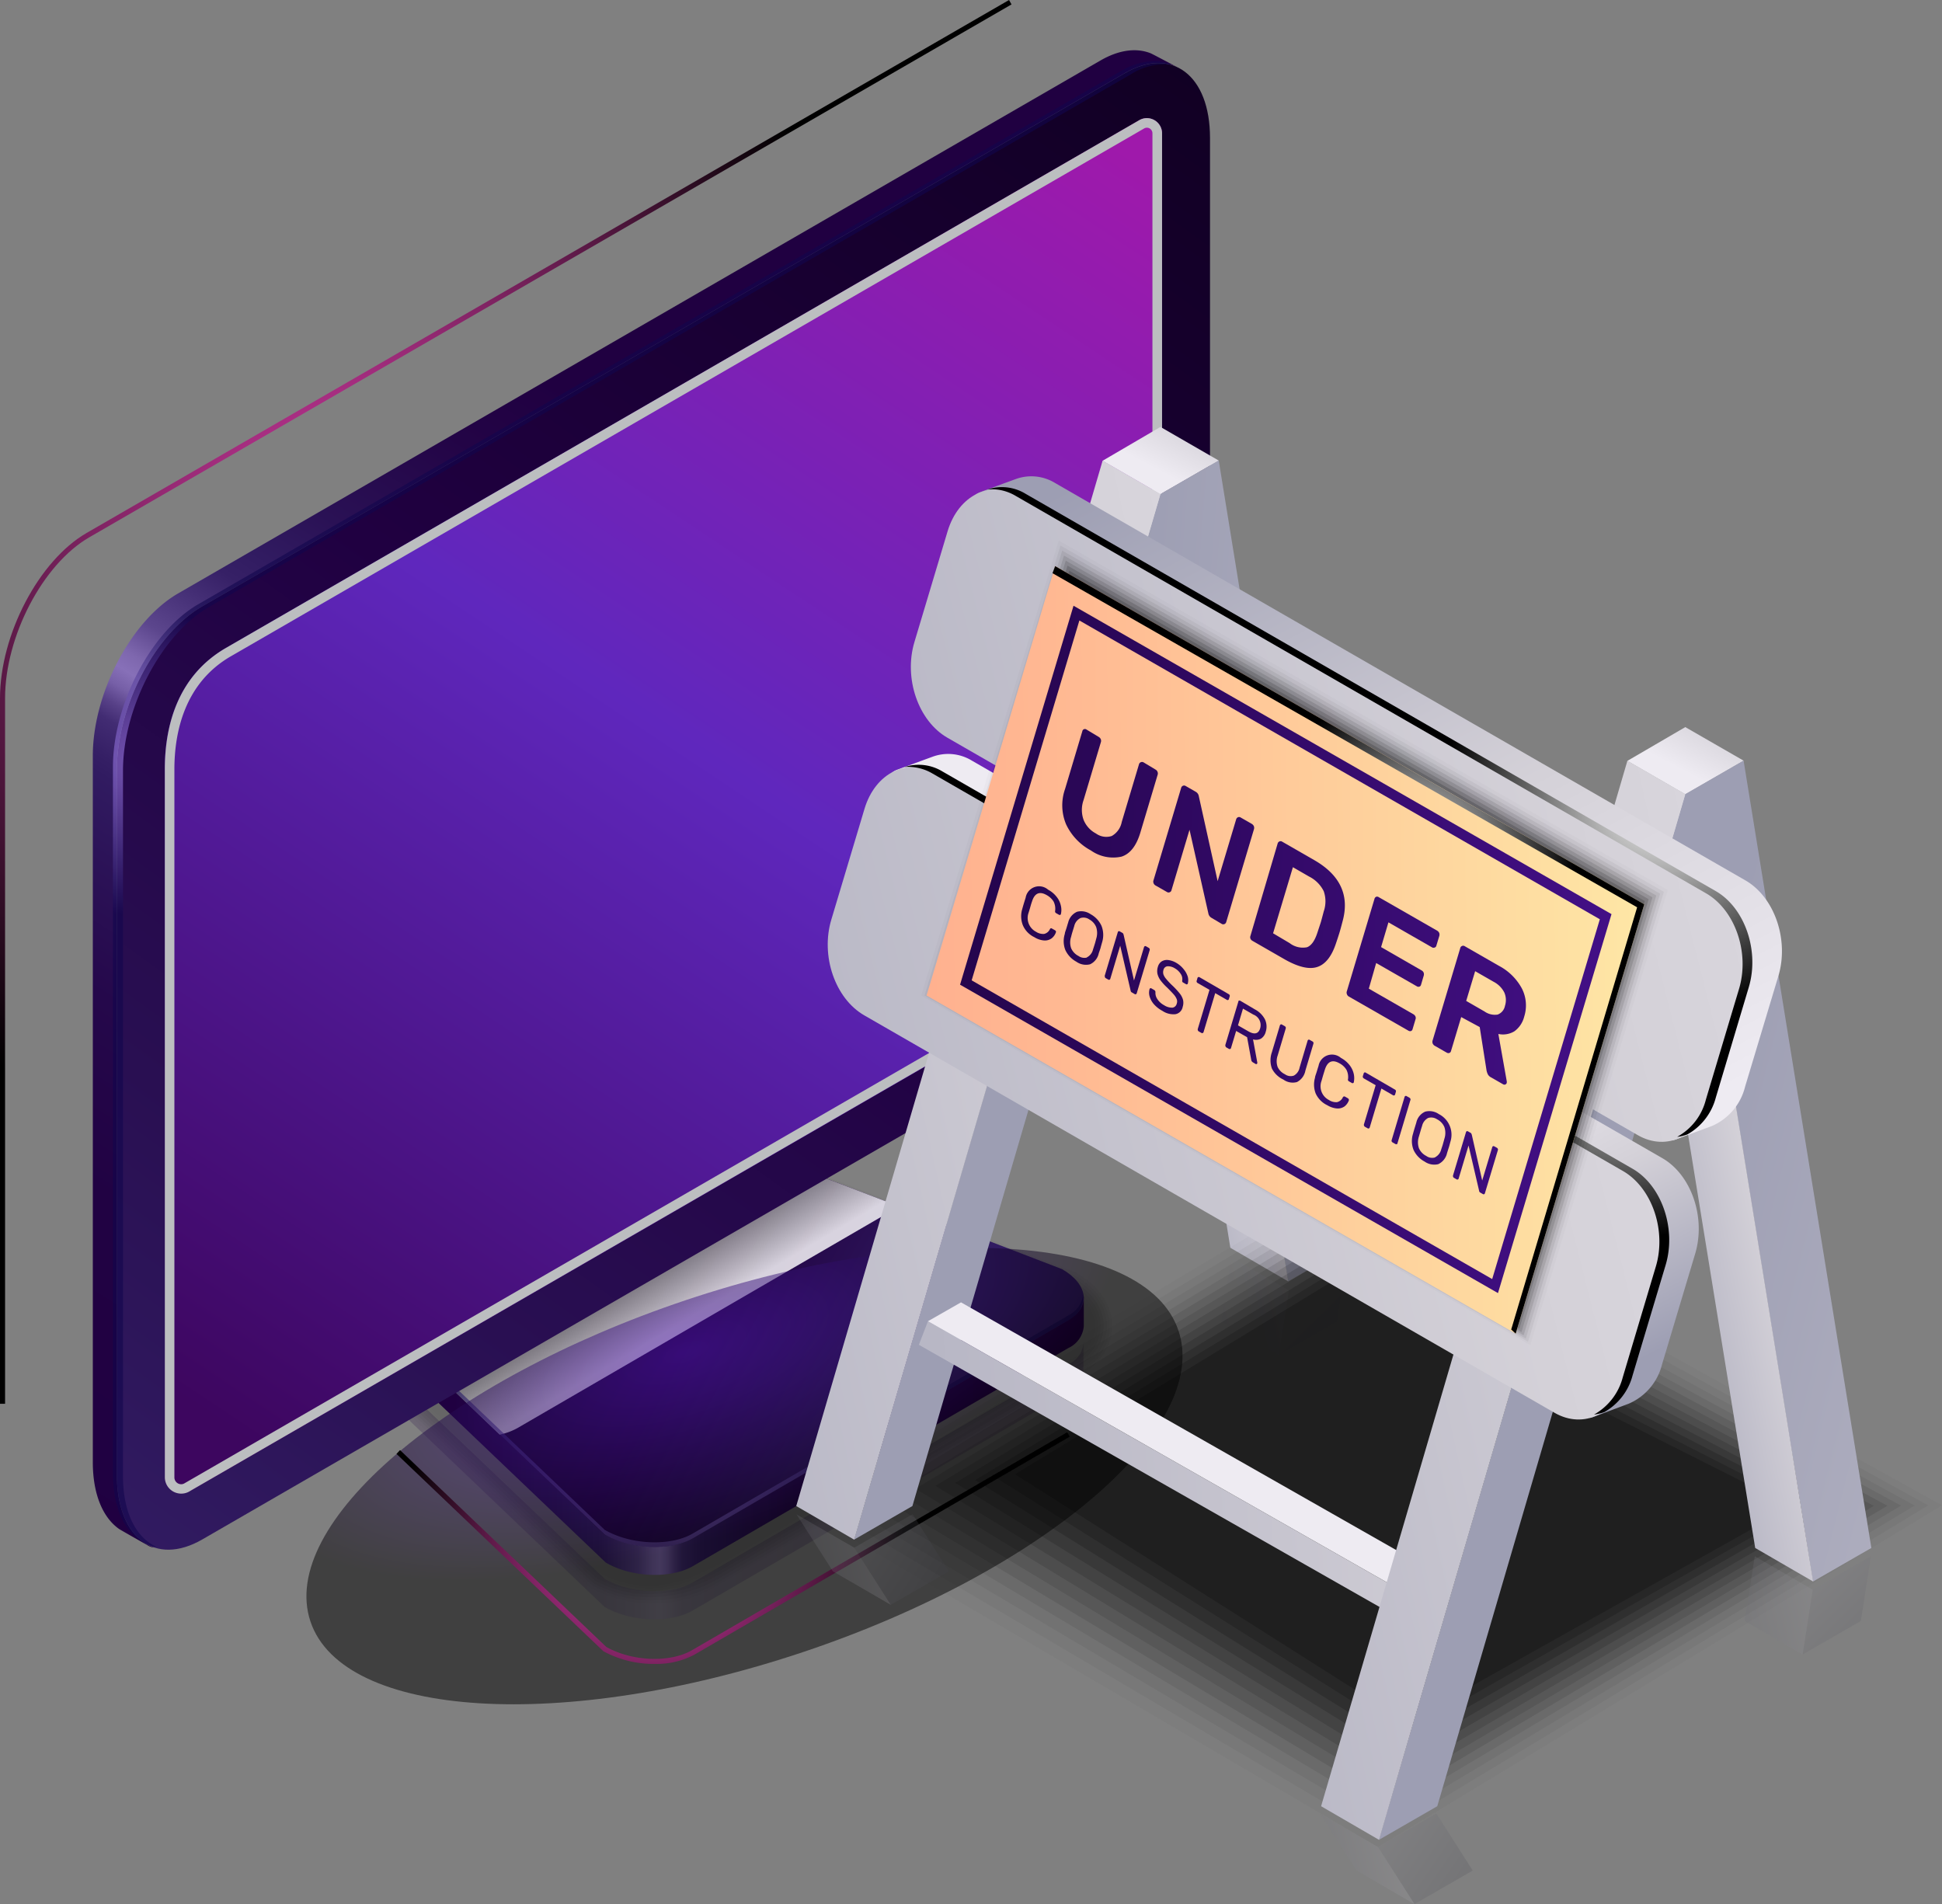 <svg xmlns="http://www.w3.org/2000/svg" xmlns:xlink="http://www.w3.org/1999/xlink" viewBox="0 0 264.48 259.32"><rect x="0" y="0" width="264.48" height="259.32" fill="#808080" stroke="none"/><defs><style>.cls-1{isolation:isolate;}.cls-2,.cls-3,.cls-44{opacity:0.2;}.cls-2{fill:url(#linear-gradient);}.cls-4{opacity:0;}.cls-5{opacity:0.09;}.cls-6{opacity:0.18;}.cls-7{opacity:0.27;}.cls-8{opacity:0.36;}.cls-9{opacity:0.45;}.cls-10{opacity:0.55;}.cls-11{opacity:0.64;}.cls-12{opacity:0.73;}.cls-13{opacity:0.82;}.cls-14{opacity:0.91;}.cls-15{fill:url(#linear-gradient-2);}.cls-16{fill:url(#linear-gradient-3);}.cls-17,.cls-21{mix-blend-mode:multiply;}.cls-17{opacity:0.82;fill:url(#New_Gradient_Swatch_1);}.cls-18,.cls-23{mix-blend-mode:screen;opacity:0.6;}.cls-18{fill:url(#radial-gradient);}.Graphic-Style-2,.cls-24,.cls-25,.cls-62,.cls-63,.cls-77{mix-blend-mode:color-dodge;}.Graphic-Style-2{opacity:0.5;fill:url(#radial-gradient-2);}.cls-19{fill:url(#New_Gradient_Swatch_copy_12);}.cls-20{fill:url(#linear-gradient-4);}.cls-21{fill:#bcbec0;}.cls-22{fill:url(#linear-gradient-5);}.cls-23{fill:url(#radial-gradient-3);}.cls-24{fill:url(#radial-gradient-4);}.cls-25{fill:url(#radial-gradient-5);}.cls-26{fill:url(#linear-gradient-6);}.cls-27{fill:url(#linear-gradient-7);}.cls-28{fill:url(#linear-gradient-8);}.cls-29{fill:url(#linear-gradient-9);}.cls-30{fill:url(#New_Gradient_Swatch_copy_10);}.cls-31{fill:url(#New_Gradient_Swatch_copy_10-2);}.cls-32{fill:url(#New_Gradient_Swatch_copy_10-3);}.cls-33{opacity:0.02;}.cls-34{opacity:0.04;}.cls-35{opacity:0.05;}.cls-36{opacity:0.07;}.cls-37{opacity:0.09;}.cls-38{opacity:0.1;}.cls-39{opacity:0.12;}.cls-40{opacity:0.13;}.cls-41{opacity:0.15;}.cls-42{opacity:0.17;}.cls-43{opacity:0.18;}.cls-45{fill:url(#New_Gradient_Swatch_copy_10-4);}.cls-46{fill:url(#New_Gradient_Swatch_copy_10-5);}.cls-47{fill:url(#New_Gradient_Swatch_copy_10-7);}.cls-48{fill:url(#New_Gradient_Swatch_copy_10-8);}.cls-49{fill:url(#New_Gradient_Swatch_copy_10-9);}.cls-50{fill:url(#New_Gradient_Swatch_copy_10-10);}.cls-51{fill:url(#New_Gradient_Swatch_copy_10-11);}.cls-52{fill:url(#New_Gradient_Swatch_copy_10-12);}.cls-53{fill:url(#New_Gradient_Swatch_copy_10-13);}.cls-54{fill:url(#linear-gradient-10);}.cls-55{fill:url(#linear-gradient-11);}.cls-56{fill:url(#linear-gradient-12);}.cls-57{fill:url(#linear-gradient-13);}.cls-58{fill:url(#New_Gradient_Swatch_copy_10-15);}.cls-59{fill:url(#New_Gradient_Swatch_copy_10-16);}.cls-60{fill:url(#New_Gradient_Swatch_copy_10-17);}.cls-61{fill:url(#New_Gradient_Swatch_copy_10-18);}.cls-62{fill:url(#Radial_Gradient_1);}.cls-63{fill:url(#Radial_Gradient_1-2);}.cls-64{opacity:0.05;}.cls-65{opacity:0.07;}.cls-66{opacity:0.1;}.cls-67{opacity:0.12;}.cls-68{opacity:0.15;}.cls-69{opacity:0.17;}.cls-70{opacity:0.2;}.cls-71{opacity:0.22;}.cls-72{opacity:0.25;}.cls-73{opacity:0.27;}.cls-74{opacity:0.3;}.cls-75{fill:url(#New_Gradient_Swatch_copy_8);}.cls-76{fill:url(#New_Gradient_Swatch_copy_25);}.cls-77{fill:url(#Radial_Gradient_1-3);}.cls-78{fill:url(#New_Gradient_Swatch_copy_25-2);}.cls-79{fill:url(#New_Gradient_Swatch_copy_25-3);}.cls-80{fill:url(#New_Gradient_Swatch_copy_25-4);}.cls-81{fill:url(#New_Gradient_Swatch_copy_25-5);}.cls-82{fill:url(#New_Gradient_Swatch_copy_25-6);}.cls-83{fill:url(#New_Gradient_Swatch_copy_25-7);}.cls-84{fill:url(#New_Gradient_Swatch_copy_25-8);}.cls-85{fill:url(#New_Gradient_Swatch_copy_25-9);}.cls-86{fill:url(#New_Gradient_Swatch_copy_25-10);}.cls-87{fill:url(#New_Gradient_Swatch_copy_25-11);}.cls-88{fill:url(#New_Gradient_Swatch_copy_25-12);}.cls-89{fill:url(#New_Gradient_Swatch_copy_25-13);}.cls-90{fill:url(#New_Gradient_Swatch_copy_25-14);}.cls-91{fill:url(#New_Gradient_Swatch_copy_25-15);}.cls-92{fill:url(#New_Gradient_Swatch_copy_25-16);}.cls-93{fill:url(#New_Gradient_Swatch_copy_25-17);}.cls-94{fill:url(#New_Gradient_Swatch_copy_25-18);}</style><linearGradient id="linear-gradient" x1="517.29" y1="201.56" x2="618.87" y2="201.56" gradientTransform="matrix(-1, 0, 0, 1, 661.03, 0)" gradientUnits="userSpaceOnUse"><stop offset="0.06" stop-color="#200041"/><stop offset="0.26" stop-color="#210243"/><stop offset="0.36" stop-color="#25084b"/><stop offset="0.43" stop-color="#2c1358"/><stop offset="0.47" stop-color="#311b61"/><stop offset="0.48" stop-color="#351f65"/><stop offset="0.5" stop-color="#422c73"/><stop offset="0.51" stop-color="#584188"/><stop offset="0.52" stop-color="#765fa7"/><stop offset="0.53" stop-color="#8770b8"/><stop offset="0.54" stop-color="#7e67ae"/><stop offset="0.56" stop-color="#5c468d"/><stop offset="0.59" stop-color="#442e75"/><stop offset="0.61" stop-color="#362066"/><stop offset="0.63" stop-color="#311b61"/><stop offset="0.67" stop-color="#2a1155"/><stop offset="0.75" stop-color="#230446"/><stop offset="0.81" stop-color="#200041"/><stop offset="1" stop-color="#200041"/></linearGradient><linearGradient id="linear-gradient-2" x1="517.29" y1="186.07" x2="618.87" y2="186.07" xlink:href="#linear-gradient"/><linearGradient id="linear-gradient-3" x1="544.47" y1="192.6" x2="590.52" y2="167.13" gradientTransform="matrix(-1, 0, 0, 1, 661.03, 0)" gradientUnits="userSpaceOnUse"><stop offset="0" stop-color="#311b61"/><stop offset="0.2" stop-color="#290f52"/><stop offset="0.49" stop-color="#200041"/><stop offset="1" stop-color="#0f001f"/></linearGradient><linearGradient id="New_Gradient_Swatch_1" x1="568.89" y1="180.56" x2="577.93" y2="165.41" gradientTransform="matrix(-1, 0, 0, 1, 661.03, 0)" gradientUnits="userSpaceOnUse"><stop offset="0" stop-color="#fff"/><stop offset="1"/></linearGradient><radialGradient id="radial-gradient" cx="569.19" cy="201.16" r="36.14" gradientTransform="matrix(-1, 0, 0, 1, 661.03, 0)" gradientUnits="userSpaceOnUse"><stop offset="0" stop-color="#af8afc"/><stop offset="1" stop-color="#10054d"/></radialGradient><radialGradient id="radial-gradient-2" cx="-885.44" cy="-4213.64" r="57.68" gradientTransform="matrix(-1.02, 0.34, 0.14, 0.42, -219.89, 2254.92)" gradientUnits="userSpaceOnUse"><stop offset="0" stop-color="#4f18ad"/><stop offset="0.29" stop-color="#3a127f"/><stop offset="0.94" stop-color="#05010a"/><stop offset="1"/></radialGradient><linearGradient id="New_Gradient_Swatch_copy_12" x1="643.43" y1="210.49" x2="487.99" y2="-4.59" xlink:href="#linear-gradient-3"/><linearGradient id="linear-gradient-4" x1="509.01" y1="16.83" x2="641.26" y2="215.69" gradientTransform="matrix(-1, 0, 0, 1, 661.03, 0)" gradientUnits="userSpaceOnUse"><stop offset="0.01" stop-color="#9f19ab"/><stop offset="0.43" stop-color="#5f27bd"/><stop offset="0.9" stop-color="#3d065f"/></linearGradient><linearGradient id="linear-gradient-5" x1="676.46" y1="215.17" x2="554.11" y2="19.67" xlink:href="#linear-gradient"/><radialGradient id="radial-gradient-3" cx="641.75" cy="103.84" r="20.83" xlink:href="#radial-gradient"/><radialGradient id="radial-gradient-4" cx="606.68" cy="81.98" r="83.31" gradientTransform="matrix(-1, 0, 0, 1, 661.03, 0)" gradientUnits="userSpaceOnUse"><stop offset="0" stop-color="#fa45c1"/><stop offset="0.21" stop-color="#cb389d"/><stop offset="0.67" stop-color="#571843"/><stop offset="1"/></radialGradient><radialGradient id="radial-gradient-5" cx="572.26" cy="208.98" r="34.28" xlink:href="#radial-gradient-4"/><linearGradient id="linear-gradient-6" x1="185.26" y1="184.4" x2="161.29" y2="160.1" gradientUnits="userSpaceOnUse"><stop offset="0.04" stop-color="#4a4a54"/><stop offset="0.91" stop-color="#d4d1d8"/></linearGradient><linearGradient id="linear-gradient-7" x1="157.86" y1="180.81" x2="189.73" y2="173.67" xlink:href="#linear-gradient-6"/><linearGradient id="linear-gradient-8" x1="128.62" y1="216.33" x2="98.89" y2="196.18" xlink:href="#linear-gradient-6"/><linearGradient id="linear-gradient-9" x1="99.51" y1="215.84" x2="130.96" y2="208.79" xlink:href="#linear-gradient-6"/><linearGradient id="New_Gradient_Swatch_copy_10" x1="142.53" y1="116.4" x2="370.73" y2="134.36" gradientUnits="userSpaceOnUse"><stop offset="0.04" stop-color="#9d9eb3"/><stop offset="0.58" stop-color="#d4d1d8"/><stop offset="1" stop-color="#eeebf2"/></linearGradient><linearGradient id="New_Gradient_Swatch_copy_10-2" x1="142.23" y1="123.24" x2="184.29" y2="113.81" xlink:href="#New_Gradient_Swatch_copy_10"/><linearGradient id="New_Gradient_Swatch_copy_10-3" x1="166.26" y1="47.12" x2="157.45" y2="63.92" xlink:href="#New_Gradient_Swatch_copy_10"/><linearGradient id="New_Gradient_Swatch_copy_10-4" x1="140.97" y1="136.19" x2="369.19" y2="154.15" xlink:href="#New_Gradient_Swatch_copy_10"/><linearGradient id="New_Gradient_Swatch_copy_10-5" x1="10.46" y1="163.74" x2="261.47" y2="107.47" xlink:href="#New_Gradient_Swatch_copy_10"/><linearGradient id="New_Gradient_Swatch_copy_10-7" x1="900.13" y1="-129.42" x2="1146.85" y2="-213.95" gradientTransform="matrix(1.14, 0.02, -0.34, 0.87, -1036.54, 318.49)" xlink:href="#New_Gradient_Swatch_copy_10"/><linearGradient id="New_Gradient_Swatch_copy_10-8" x1="1012.16" y1="-182.57" x2="1003.93" y2="-166.9" gradientTransform="matrix(1.14, 0.02, -0.34, 0.87, -1036.54, 318.49)" xlink:href="#New_Gradient_Swatch_copy_10"/><linearGradient id="New_Gradient_Swatch_copy_10-9" x1="218.52" y1="153.54" x2="463.62" y2="215.17" xlink:href="#New_Gradient_Swatch_copy_10"/><linearGradient id="New_Gradient_Swatch_copy_10-10" x1="213.71" y1="164.11" x2="255.77" y2="154.69" xlink:href="#New_Gradient_Swatch_copy_10"/><linearGradient id="New_Gradient_Swatch_copy_10-11" x1="237.74" y1="88" x2="228.93" y2="104.79" xlink:href="#New_Gradient_Swatch_copy_10"/><linearGradient id="New_Gradient_Swatch_copy_10-12" x1="212.6" y1="177.07" x2="457.72" y2="238.7" xlink:href="#New_Gradient_Swatch_copy_10"/><linearGradient id="New_Gradient_Swatch_copy_10-13" x1="81.94" y1="204.61" x2="332.96" y2="148.34" xlink:href="#New_Gradient_Swatch_copy_10"/><linearGradient id="linear-gradient-10" x1="256.58" y1="225.16" x2="232.61" y2="200.85" xlink:href="#linear-gradient-6"/><linearGradient id="linear-gradient-11" x1="229.18" y1="221.56" x2="261.05" y2="214.42" xlink:href="#linear-gradient-6"/><linearGradient id="linear-gradient-12" x1="199.94" y1="257.09" x2="170.21" y2="236.94" xlink:href="#linear-gradient-6"/><linearGradient id="linear-gradient-13" x1="170.83" y1="256.6" x2="202.28" y2="249.55" xlink:href="#linear-gradient-6"/><linearGradient id="New_Gradient_Swatch_copy_10-15" x1="200.72" y1="198.85" x2="179.59" y2="157.3" xlink:href="#New_Gradient_Swatch_copy_10"/><linearGradient id="New_Gradient_Swatch_copy_10-16" x1="52.69" y1="279.31" x2="512.25" y2="176.3" gradientTransform="matrix(0.83, 0.48, 0.17, 1.3, -99.08, -281.69)" xlink:href="#New_Gradient_Swatch_copy_10"/><linearGradient id="New_Gradient_Swatch_copy_10-17" x1="66.77" y1="22.49" x2="154.69" y2="130.23" gradientTransform="matrix(1.11, 0.03, -0.27, 0.89, 82.46, 36.45)" xlink:href="#New_Gradient_Swatch_copy_10"/><linearGradient id="New_Gradient_Swatch_copy_10-18" x1="73.89" y1="242.61" x2="533.45" y2="139.59" gradientTransform="matrix(0.83, 0.48, 0.17, 1.3, -99.08, -281.69)" xlink:href="#New_Gradient_Swatch_copy_10"/><radialGradient id="Radial_Gradient_1" cx="221.29" cy="141.17" r="27.53" gradientTransform="matrix(1, 0, 0, 1, 0, 0)" xlink:href="#New_Gradient_Swatch_1"/><radialGradient id="Radial_Gradient_1-2" cx="226.22" cy="108.83" r="29.75" gradientTransform="matrix(1, 0, 0, 1, 0, 0)" xlink:href="#New_Gradient_Swatch_1"/><linearGradient id="New_Gradient_Swatch_copy_8" x1="101.41" y1="130.17" x2="232.74" y2="128.72" gradientUnits="userSpaceOnUse"><stop offset="0.04" stop-color="#ffa98c"/><stop offset="0.32" stop-color="#ffb892"/><stop offset="0.86" stop-color="#fee1a3"/><stop offset="1" stop-color="#feeca8"/></linearGradient><linearGradient id="New_Gradient_Swatch_copy_25" x1="131.62" y1="127.32" x2="225.49" y2="131.66" gradientUnits="userSpaceOnUse"><stop offset="0" stop-color="#25054d"/><stop offset="1" stop-color="#45108a"/></linearGradient><radialGradient id="Radial_Gradient_1-3" cx="191.36" cy="118.2" r="23.12" gradientTransform="matrix(1, 0, 0, 1, 0, 0)" xlink:href="#New_Gradient_Swatch_1"/><linearGradient id="New_Gradient_Swatch_copy_25-2" x1="132.55" y1="107.24" x2="226.42" y2="111.58" xlink:href="#New_Gradient_Swatch_copy_25"/><linearGradient id="New_Gradient_Swatch_copy_25-3" x1="132.19" y1="114.96" x2="226.05" y2="119.3" xlink:href="#New_Gradient_Swatch_copy_25"/><linearGradient id="New_Gradient_Swatch_copy_25-4" x1="131.9" y1="121.16" x2="225.78" y2="125.51" xlink:href="#New_Gradient_Swatch_copy_25"/><linearGradient id="New_Gradient_Swatch_copy_25-5" x1="131.56" y1="128.57" x2="225.43" y2="132.91" xlink:href="#New_Gradient_Swatch_copy_25"/><linearGradient id="New_Gradient_Swatch_copy_25-6" x1="131.26" y1="135.02" x2="225.13" y2="139.36" xlink:href="#New_Gradient_Swatch_copy_25"/><linearGradient id="New_Gradient_Swatch_copy_25-7" x1="131.78" y1="123.95" x2="225.65" y2="128.3" xlink:href="#New_Gradient_Swatch_copy_25"/><linearGradient id="New_Gradient_Swatch_copy_25-8" x1="131.64" y1="127.01" x2="225.5" y2="131.35" xlink:href="#New_Gradient_Swatch_copy_25"/><linearGradient id="New_Gradient_Swatch_copy_25-9" x1="131.49" y1="130.13" x2="225.37" y2="134.47" xlink:href="#New_Gradient_Swatch_copy_25"/><linearGradient id="New_Gradient_Swatch_copy_25-10" x1="131.35" y1="133.17" x2="225.22" y2="137.51" xlink:href="#New_Gradient_Swatch_copy_25"/><linearGradient id="New_Gradient_Swatch_copy_25-11" x1="131.25" y1="135.38" x2="225.11" y2="139.73" xlink:href="#New_Gradient_Swatch_copy_25"/><linearGradient id="New_Gradient_Swatch_copy_25-12" x1="131.09" y1="138.79" x2="224.95" y2="143.14" xlink:href="#New_Gradient_Swatch_copy_25"/><linearGradient id="New_Gradient_Swatch_copy_25-13" x1="130.97" y1="141.47" x2="224.83" y2="145.81" xlink:href="#New_Gradient_Swatch_copy_25"/><linearGradient id="New_Gradient_Swatch_copy_25-14" x1="130.81" y1="144.96" x2="224.67" y2="149.3" xlink:href="#New_Gradient_Swatch_copy_25"/><linearGradient id="New_Gradient_Swatch_copy_25-15" x1="130.69" y1="147.3" x2="224.57" y2="151.64" xlink:href="#New_Gradient_Swatch_copy_25"/><linearGradient id="New_Gradient_Swatch_copy_25-16" x1="130.56" y1="149.76" x2="224.46" y2="154.1" xlink:href="#New_Gradient_Swatch_copy_25"/><linearGradient id="New_Gradient_Swatch_copy_25-17" x1="130.47" y1="151.98" x2="224.35" y2="156.32" xlink:href="#New_Gradient_Swatch_copy_25"/><linearGradient id="New_Gradient_Swatch_copy_25-18" x1="130.34" y1="155.1" x2="224.2" y2="159.44" xlink:href="#New_Gradient_Swatch_copy_25"/></defs><g class="cls-1"><g id="Layer_2" data-name="Layer 2"><g id="_1" data-name=" 1"><path class="cls-2" d="M51.3,184.29c0,1.36,1,2.8,2.94,3.92L82.35,215c3.56,2.06,8.94,2.28,12,.5l51.15-29.7a3.47,3.47,0,0,0,2.06-3.25c0,.06,0,.13,0,.22v3.86a3.61,3.61,0,0,1-2.08,3l-51.15,29.7c-3.08,1.78-8.46,1.56-12-.5L54.24,192c-2-1.14-3-2.6-3-4C51.3,187.78,51.26,185.24,51.3,184.29Z"/><g class="cls-3"><path class="cls-4" d="M89.15,218.84a14.8,14.8,0,0,0,7.37-1.77l51.14-29.71a7.78,7.78,0,0,0,4.23-6.73c0-3-1.86-5.78-5.09-7.64l-44.89-17.27A18.18,18.18,0,0,0,93,153.45a14.78,14.78,0,0,0-7.37,1.77L51.23,175.36A7.8,7.8,0,0,0,47,182.09c0,3,1.86,5.78,5.09,7.65l28.12,26.83A18,18,0,0,0,89.15,218.84Z"/><path class="cls-5" d="M85.8,155.56l-34,19.92s-.39.24-.41.24a7.1,7.1,0,0,0-3.72,6.73c.16,2.72,2.19,5.74,5.13,7.43L80.4,216.23a17.11,17.11,0,0,0,9.22,2.11,15.59,15.59,0,0,0,7.23-1.92L147.47,187a7.38,7.38,0,0,0,4-6.41c0-2.84-1.79-5.49-4.9-7.28L102,156.17a18.95,18.95,0,0,0-8.88-2.32A14.39,14.39,0,0,0,85.8,155.56Z"/><path class="cls-6" d="M86,155.9,52,175.84l-.41.25a6.48,6.48,0,0,0-3.22,6.72c.28,2.43,2.53,5.69,5.18,7.22l27.1,25.86a16.3,16.3,0,0,0,9.5,2,16.8,16.8,0,0,0,7.09-2.06l50.08-29.09a7,7,0,0,0,3.84-6.11c0-2.68-1.72-5.2-4.7-6.92l-44.33-17a20.38,20.38,0,0,0-3.2-1.36,18.56,18.56,0,0,0-5.6-1A14.09,14.09,0,0,0,86,155.9Z"/><path class="cls-7" d="M86.19,156.24l-34.08,20-.41.25c-2.67,1.62-3.65,4.2-2.73,6.72,0,2.17,2.88,5.65,5.23,7l26.59,25.38a15.79,15.79,0,0,0,9.78,1.78,18.27,18.27,0,0,0,7-2.21l49.56-28.78a6.64,6.64,0,0,0,3.64-5.79c0-2.53-1.66-4.91-4.51-6.56l-44.05-16.94A24.49,24.49,0,0,0,99,155.71a18.53,18.53,0,0,0-5.55-1.06A13.79,13.79,0,0,0,86.19,156.24Z"/><path class="cls-8" d="M86.38,156.57l-34.11,20-.41.25c-2.67,1.64-3.46,4.26-2.23,6.71,0,1.9,3.21,5.61,5.27,6.8L81,215.22a15.27,15.27,0,0,0,10.06,1.63c1.78,0,5.53-1.63,6.81-2.37l49-28.47a6.2,6.2,0,0,0,3.44-5.48c0-2.37-1.58-4.62-4.3-6.19L102.25,157.5a32,32,0,0,0-3.17-1.32,18.83,18.83,0,0,0-5.5-1.14A13.66,13.66,0,0,0,86.38,156.57Z"/><path class="cls-9" d="M86.58,156.91l-34.16,20-.4.25c-2.66,1.67-3.27,4.33-1.73,6.71,0,1.63,3.55,5.57,5.32,6.59l25.57,24.41a14.86,14.86,0,0,0,10.34,1.47c1.53,0,5.58-1.88,6.68-2.51l48.49-28.17a5.8,5.8,0,0,0,3.24-5.16c-.05-2.22-1.52-4.34-4.11-5.83L102.33,158c-.54-.32-2.54-1.08-3.16-1.31a18.67,18.67,0,0,0-5.43-1.2A13.3,13.3,0,0,0,86.58,156.91Z"/><path class="cls-10" d="M86.77,157.25l-34.19,20-.41.25c-2.65,1.69-3.07,4.4-1.22,6.71,0,1.35,3.89,5.53,5.36,6.38l25.07,23.92A14.41,14.41,0,0,0,92,215.85c1.27,0,5.62-2.13,6.53-2.66l48-27.86a5.4,5.4,0,0,0,3-4.85c-.07-2.06-1.45-4-3.91-5.46l-43.22-16.63c-.45-.26-2.62-1.09-3.14-1.28a18.65,18.65,0,0,0-5.38-1.27A13,13,0,0,0,86.77,157.25Z"/><path class="cls-11" d="M87,157.59l-34.23,20-.41.25c-2.65,1.72-2.88,4.46-.72,6.7,0,1.09,4.23,5.49,5.4,6.17L81.57,214.2a14.13,14.13,0,0,0,10.9,1.15c1,0,5.67-2.39,6.4-2.81L146.3,185a5.06,5.06,0,0,0,2.85-4.54c-.08-1.91-1.38-3.76-3.72-5.11L102.5,158.84c-.37-.21-2.72-1.1-3.13-1.26a18,18,0,0,0-5.32-1.34A12.75,12.75,0,0,0,87,157.59Z"/><path class="cls-12" d="M87.16,157.93,52.9,178l-.41.25c-2.64,1.74-2.69,4.53-.23,6.7,0,.81,4.57,5.45,5.45,6l24.06,23a13.89,13.89,0,0,0,11.18,1c.76,0,5.71-2.64,6.26-3l46.89-27.23a4.66,4.66,0,0,0,2.66-4.23c-.09-1.75-1.32-3.47-3.52-4.74l-42.66-16.41c-.27-.15-2.8-1.12-3.11-1.24a18.29,18.29,0,0,0-5.27-1.4A12.48,12.48,0,0,0,87.16,157.93Z"/><path class="cls-13" d="M87.36,158.27l-34.3,20.09a4.1,4.1,0,0,0-.41.26c-2.64,1.76-2.5,4.59.27,6.69,0,.54,4.91,5.41,5.5,5.75L82,213.53c3.37,1.94,8.35,2.27,11.46.82a61.54,61.54,0,0,0,6.12-3.1l46.37-26.93a4.26,4.26,0,0,0,2.46-3.91c-.11-1.59-1.25-3.18-3.33-4.38l-42.38-16.3c-.18-.11-2.89-1.14-3.09-1.22A18.07,18.07,0,0,0,94.36,157,12.16,12.16,0,0,0,87.36,158.27Z"/><path class="cls-14" d="M87.55,158.6,53.22,178.72c-.14.08-.3.18-.41.26-2.64,1.78-2.31,4.65.77,6.68a74.24,74.24,0,0,0,5.54,5.54l23,22c3.46,2,8.64,2.28,11.73.66.26,0,5.81-3.14,6-3.25L145.71,184a3.84,3.84,0,0,0,2.26-3.6c-.11-1.43-1.18-2.89-3.12-4l-42.11-16.2c-.09,0-3-1.15-3.07-1.2a18.37,18.37,0,0,0-5.16-1.53A12,12,0,0,0,87.55,158.6Z"/><path d="M94.37,213.35l51.15-29.71c3.08-1.77,2.69-4.88-.87-6.93L99.77,159.44c-3.56-2.05-8.94-2.28-12-.5L53.37,179.08c-3.08,1.78-2.69,4.89.87,6.94l28.11,26.83C85.91,214.91,91.29,215.13,94.37,213.35Z"/></g><path class="cls-15" d="M94.37,213.28l51.15-29.71a3.61,3.61,0,0,0,2.08-2.95v-3.87c0-1.35-1,1-2.95-.12L99.77,159.37c-3.56-2.06-8.94-2.28-12-.5L53.37,179c-1,.59-1.77-1.93-2-1.13-.09.27,0,3.81,0,4.08,0,1.38,1,2.85,3,4l28.11,26.83C85.91,214.83,91.29,215.06,94.37,213.28Z"/><path class="cls-16" d="M94.37,209.49l51.15-29.71c3.08-1.78,2.69-4.88-.87-6.94L99.77,155.58c-3.56-2.06-8.94-2.28-12-.5L53.37,175.22c-3.08,1.78-2.69,4.88.87,6.94L82.35,209C85.91,211,91.29,211.26,94.37,209.49Z"/><path class="cls-17" d="M53.37,175.22l34.38-20.14c3.08-1.78,8.46-1.56,12,.5l22.61,8.69a5.41,5.41,0,0,1-.7.49l-51.15,29.7a8.58,8.58,0,0,1-2.45.91L54.24,182.16C50.68,180.1,50.29,177,53.37,175.22Z"/><path class="cls-18" d="M54.24,181.51l28.11,26.83c3.56,2.06,8.94,2.28,12,.5l51.15-29.7a3.69,3.69,0,0,0,2-2.73,3.43,3.43,0,0,1-2,3.37L94.37,209.49c-3.08,1.77-8.46,1.55-12-.5L54.24,182.16c-2.08-1.21-3.07-2.77-2.92-4.21C51.48,179.2,52.46,180.49,54.24,181.51Z"/><path class="Graphic-Style-2" d="M42.28,220.82c4.43,13.23,34.49,15.09,67.14,4.15s55.51-30.52,51.08-43.75S126,166.13,93.37,177.07,37.85,207.59,42.28,220.82Z"/><path class="cls-19" d="M27.55,209.65l125.61-72.58c6.42-3.71,11.63-13.66,11.63-22.22V18.78c0-8.56-5.21-12.5-11.63-8.79L27.55,82.57c-6.43,3.71-11.63,13.66-11.63,22.22v96.07C15.92,209.42,21.12,213.36,27.55,209.65Z"/><path class="cls-20" d="M26.05,203l123.84-71.55c5.17-3.28,8.37-9.85,8.37-16.56V18.15a2.07,2.07,0,0,0-3.11-1.78l-.36.21-124,71.65c-6.15,3.54-8.36,9.84-8.36,16.56v96.4a2.23,2.23,0,0,0,3.33,1.93Z"/><path class="cls-21" d="M22.45,104.79v96.4a2.23,2.23,0,0,0,3.33,1.93l.27-.16,123.84-71.55c5.17-3.28,8.37-9.85,8.37-16.56V18.15a2.07,2.07,0,0,0-3.11-1.78l-.36.21-124,71.65C24.66,91.77,22.45,98.07,22.45,104.79Zm1.3,0c0-5,1.34-11.76,7.72-15.43L155.81,17.5a.79.79,0,0,1,.38-.11.76.76,0,0,1,.76.76v96.7c0,6.4-3,12.46-7.71,15.43L25.13,202a.84.84,0,0,1-.45.13.93.93,0,0,1-.93-.92Z"/><path class="cls-22" d="M24.25,80.82,149.87,8.24c2.54-1.47,4.89-1.74,6.8-1,.24.09,3.49,1.82,3.71,1.94h0c-2-1-4.5-.78-7.24.8L27.55,82.57c-6.43,3.71-11.63,13.66-11.63,22.22v96.07c0,5.34,2,8.88,5.11,9.89a1.93,1.93,0,0,1-1-.35c-.15-.08-3.66-2.07-3.8-2.17-2.21-1.54-3.59-4.72-3.59-9.12V103C12.62,94.48,17.83,84.53,24.25,80.82Z"/><path class="cls-23" d="M27,82.29,152.6,9.71c2.64-1.52,5.06-1.74,7-.9A8.58,8.58,0,0,0,154,10.13L28.38,82.71C22,86.42,16.75,96.37,16.75,104.93V201c0,5.05,1.82,8.47,4.63,9.69-3.59-.57-6-4.26-6-10.11V104.51C15.36,96,20.56,86,27,82.29Z"/><path class="cls-24" d="M0,191.17H.69V95.1c0-8.44,5.14-18.27,11.46-21.92L137.76.6l-.34-.6L11.8,72.58C5.29,76.34,0,86.44,0,95.1Z"/><path class="cls-25" d="M89.15,226.6a11,11,0,0,0,5.39-1.24l51.15-29.71-.35-.6L94.2,224.76c-3,1.71-8.18,1.5-11.64-.48l-28.08-26.8L54,198l28.18,26.88A14.3,14.3,0,0,0,89.15,226.6Z"/><g class="cls-3"><polygon class="cls-26" points="175.53 175.74 174.15 184.58 182.11 180 183.48 171.16 175.53 175.74"/><polygon class="cls-27" points="175.55 175.74 174.18 184.58 166.29 180 167.66 171.19 175.55 175.74"/></g><g class="cls-3"><polygon class="cls-28" points="116.33 210.78 121.3 218.56 129.25 213.99 124.29 206.2 116.33 210.78"/><polygon class="cls-29" points="116.36 210.78 121.32 218.56 113.43 213.99 108.47 206.23 116.36 210.78"/></g><polygon class="cls-30" points="158.02 67.3 175.43 174.51 183.38 169.93 165.98 62.72 158.02 67.3"/><polygon class="cls-31" points="158.04 67.3 175.45 174.51 167.56 169.93 150.16 62.75 158.04 67.3"/><polygon class="cls-32" points="150.16 62.75 158.04 67.3 165.98 62.72 158.04 58.14 150.16 62.75"/><polygon class="cls-33" points="108.44 205.1 183.66 160.27 264.48 205 187.67 251.54 108.44 205.1"/><polygon class="cls-34" points="111.15 204.71 183.53 161.52 262.62 205.01 188.03 250 111.15 204.71"/><polygon class="cls-35" points="113.86 204.32 183.4 162.77 260.77 205.03 188.38 248.45 113.86 204.32"/><polygon class="cls-36" points="116.56 203.92 183.27 164.02 258.91 205.04 188.74 246.91 116.56 203.92"/><polygon class="cls-37" points="119.27 203.53 183.14 165.26 257.05 205.06 189.09 245.37 119.27 203.53"/><polygon class="cls-38" points="121.98 203.13 183.02 166.51 255.19 205.08 189.45 243.83 121.98 203.13"/><polygon class="cls-39" points="124.69 202.74 182.89 167.76 253.34 205.09 189.81 242.29 124.69 202.74"/><polygon class="cls-40" points="127.4 202.35 182.76 169.01 251.48 205.11 190.16 240.74 127.4 202.35"/><polygon class="cls-41" points="130.1 201.95 182.63 170.26 249.63 205.13 190.52 239.2 130.1 201.95"/><polygon class="cls-42" points="132.81 201.56 182.5 171.51 247.77 205.14 190.87 237.66 132.81 201.56"/><polygon class="cls-43" points="135.52 201.16 182.38 172.76 245.91 205.16 191.23 236.12 135.52 201.16"/><polygon class="cls-44" points="138.23 200.77 182.25 174.01 244.05 205.17 191.58 234.58 138.23 200.77"/><polygon class="cls-45" points="158.02 67.3 116.31 209.68 124.26 205.1 165.98 62.72 158.02 67.3"/><polygon class="cls-46" points="158.04 67.3 116.33 209.68 108.44 205.1 150.16 62.75 158.04 67.3"/><polygon class="cls-32" points="150.16 62.75 158.04 67.3 165.98 62.72 158.04 58.14 150.16 62.75"/><polygon class="cls-47" points="189.55 215.88 188.31 219.09 125.14 183.14 126.38 179.93 189.55 215.88"/><polygon class="cls-48" points="126.38 179.93 189.55 215.88 194.06 213.32 130.88 177.36 126.38 179.93"/><polygon class="cls-49" points="229.5 108.17 246.91 215.38 254.86 210.81 237.46 103.59 229.5 108.17"/><polygon class="cls-50" points="229.52 108.17 246.93 215.38 239.04 210.81 221.63 103.62 229.52 108.17"/><polygon class="cls-51" points="221.63 103.62 229.52 108.17 237.46 103.59 229.52 99.02 221.63 103.62"/><polygon class="cls-52" points="229.5 108.17 187.79 250.56 195.74 245.98 237.46 103.59 229.5 108.17"/><polygon class="cls-53" points="229.52 108.17 187.81 250.56 179.92 245.98 221.63 103.62 229.52 108.17"/><polygon class="cls-51" points="221.63 103.62 229.52 108.17 237.46 103.59 229.52 99.02 221.63 103.62"/><g class="cls-3"><polygon class="cls-54" points="246.85 216.5 245.47 225.33 253.43 220.75 254.8 211.92 246.85 216.5"/><polygon class="cls-55" points="246.87 216.5 245.49 225.33 237.6 220.75 238.98 211.94 246.87 216.5"/></g><g class="cls-3"><polygon class="cls-56" points="187.65 251.54 192.62 259.32 200.57 254.74 195.61 246.96 187.65 251.54"/><polygon class="cls-57" points="187.67 251.54 192.64 259.32 184.75 254.74 179.79 246.98 187.67 251.54"/></g><path class="cls-58" d="M216.48,190.63l-94-54.12c-4-2.27-6-8.12-4.51-13.06l4.51-15.06c.75-2.5-2.28-2.65-.46-3.5.15-.07,4.84-1.78,5-1.84a6.17,6.17,0,0,1,5.33.53l94,54.12c4,2.27,6,8.12,4.51,13.06l-4.51,15.06a7.88,7.88,0,0,1-4.51,5.33L216.92,193C215.3,193.54,218.21,191.62,216.48,190.63Z"/><path class="cls-59" d="M211.73,192.41l-94-54.12c-4-2.28-6-8.12-4.51-13.06l4.51-15.06c1.47-4.94,5.89-7.09,9.86-4.81l94,54.11c4,2.28,6,8.13,4.51,13.06l-4.51,15.06C220.11,192.53,215.7,194.68,211.73,192.41Z"/><path class="cls-60" d="M227.8,152.82l-94-54.12c-4-2.28-6-8.12-4.51-13.06l4.51-15.06c.75-2.5-2.29-2.65-.46-3.5.14-.07,4.83-1.78,5-1.84a6.19,6.19,0,0,1,5.34.53l94,54.11c4,2.28,6,8.13,4.51,13.06L237.66,148a7.89,7.89,0,0,1-4.5,5.34l-4.92,1.83C226.62,155.73,229.53,153.81,227.8,152.82Z"/><path class="cls-61" d="M223.05,154.59l-94-54.11c-4-2.28-6-8.13-4.51-13.06l4.51-15.06c1.48-4.94,5.89-7.09,9.86-4.81l94,54.11c4,2.28,6,8.13,4.51,13.06l-4.51,15.06C231.44,154.72,227,156.87,223.05,154.59Z"/><path class="cls-62" d="M222.33,159.16l-94-54.11a6.21,6.21,0,0,0-5.15-.59,6.46,6.46,0,0,1,3.81.88l94,54.11c4,2.28,6,8.13,4.51,13.06L221,187.58a8.15,8.15,0,0,1-3.91,5.06,6.11,6.11,0,0,0,1.39-.33,8.08,8.08,0,0,0,3.86-5l4.51-15.06C228.32,167.29,226.3,161.44,222.33,159.16Z"/><path class="cls-63" d="M233.66,121.35l-94-54.11a6.16,6.16,0,0,0-5.14-.59,6.37,6.37,0,0,1,3.8.88l94,54.11c4,2.28,6,8.13,4.51,13.06l-4.51,15.06a8,8,0,0,1-3.91,5.06,5.52,5.52,0,0,0,1.39-.33,8.1,8.1,0,0,0,3.87-5l4.5-15.06C239.64,129.48,237.63,123.63,233.66,121.35Z"/><polygon class="cls-33" points="208.4 183.18 125.45 135.57 144.19 73.61 227.13 121.21 208.4 183.18"/><polygon class="cls-64" points="208.1 182.73 125.91 135.57 144.42 74.29 226.61 121.46 208.1 182.73"/><polygon class="cls-65" points="207.8 182.29 126.38 135.56 144.66 74.98 226.09 121.71 207.8 182.29"/><polygon class="cls-66" points="207.5 181.85 126.84 135.56 144.9 75.66 225.57 121.96 207.5 181.85"/><polygon class="cls-67" points="207.21 181.41 127.3 135.55 145.14 76.35 225.05 122.21 207.21 181.41"/><polygon class="cls-68" points="206.91 180.97 127.76 135.54 145.38 77.03 224.53 122.46 206.91 180.97"/><polygon class="cls-69" points="206.62 180.53 128.22 135.54 145.62 77.72 224.01 122.71 206.62 180.53"/><polygon class="cls-70" points="206.32 180.09 128.69 135.53 145.86 78.4 223.49 122.96 206.32 180.09"/><polygon class="cls-71" points="206.02 179.65 129.15 135.53 146.1 79.09 222.97 123.21 206.02 179.65"/><polygon class="cls-72" points="205.73 179.21 129.61 135.52 146.34 79.77 222.45 123.46 205.73 179.21"/><polygon class="cls-73" points="205.43 178.77 130.07 135.52 146.57 80.46 221.94 123.71 205.43 178.77"/><polygon class="cls-74" points="205.13 178.32 130.53 135.51 146.81 81.14 221.42 123.96 205.13 178.32"/><polygon class="cls-75" points="206.42 181.62 126.19 135.57 143.7 77.1 223.93 123.15 206.42 181.62"/><path class="cls-76" d="M147,84.5l70.88,40.69-14.66,49-70.89-40.68L147,84.5Zm-.8-2-15.45,51.6,73.26,42,15.46-51.61-73.27-42Z"/><polygon class="cls-77" points="143.7 77.1 143.34 78.06 222.96 123.56 205.81 181.06 206.42 181.62 223.93 123.15 143.7 77.1"/><path class="cls-78" d="M145.19,112.26a6.69,6.69,0,0,1-.14-4.81l2.35-7.86a.36.36,0,0,1,.58-.23l1.66,1a.67.67,0,0,1,.28.32.61.61,0,0,1,0,.42l-2.35,7.86a4,4,0,0,0,0,2.68,3.63,3.63,0,0,0,1.69,1.87,2.4,2.4,0,0,0,2.15.34,2.78,2.78,0,0,0,1.36-1.91l2.35-7.86a.4.4,0,0,1,.23-.27.42.42,0,0,1,.37,0l1.66,1a.6.6,0,0,1,.27.32.58.58,0,0,1,0,.41l-2.35,7.86c-.54,1.8-1.4,2.89-2.56,3.26a5.25,5.25,0,0,1-4.17-.84A7.81,7.81,0,0,1,145.19,112.26Z"/><path class="cls-79" d="M157.1,120.27a.56.56,0,0,1,0-.4l3.76-12.57a.43.43,0,0,1,.22-.28.4.4,0,0,1,.36,0l1.41.81a.85.85,0,0,1,.42.62L165.83,120l2.52-8.41a.43.43,0,0,1,.22-.28.39.39,0,0,1,.36,0l1.55.89a.72.72,0,0,1,.29.33.67.67,0,0,1,0,.42L167,125.56a.41.41,0,0,1-.23.28.41.41,0,0,1-.35,0L165,125a.88.88,0,0,1-.44-.64L162,113l-2.46,8.24a.37.37,0,0,1-.22.26.38.38,0,0,1-.35,0l-1.56-.89A.61.61,0,0,1,157.1,120.27Z"/><path class="cls-80" d="M170.3,127.84a.56.56,0,0,1,0-.4L174,114.88a.42.42,0,0,1,.23-.28.38.38,0,0,1,.35,0l4.4,2.53q5.33,3.06,3.86,8.36c-.2.77-.34,1.27-.42,1.53s-.23.73-.48,1.47c-.59,1.77-1.44,2.84-2.55,3.2s-2.57,0-4.36-1l-4.49-2.58A.63.63,0,0,1,170.3,127.84Zm5.34.6A2.93,2.93,0,0,0,178,129c.59-.22,1.06-.88,1.42-2,.25-.76.41-1.23.47-1.43s.19-.69.39-1.45a4.2,4.2,0,0,0,0-2.75,4.43,4.43,0,0,0-2-2l-2.2-1.27-2.7,9Z"/><path class="cls-81" d="M183.43,135.38a.56.56,0,0,1,0-.4l3.76-12.57a.43.43,0,0,1,.22-.28.4.4,0,0,1,.36.05l7.95,4.56a.69.69,0,0,1,.29.32.7.7,0,0,1,0,.43l-.39,1.29a.34.34,0,0,1-.23.26A.41.41,0,0,1,195,129l-5.91-3.39-1,3.37,5.51,3.17a.64.64,0,0,1,.29.32.67.67,0,0,1,0,.42l-.36,1.22a.36.36,0,0,1-.23.26.41.41,0,0,1-.36-.06l-5.52-3.16-1,3.49,6.06,3.48a.67.67,0,0,1,.29.31.53.53,0,0,1,0,.41l-.39,1.31a.38.38,0,0,1-.23.27.45.45,0,0,1-.36-.07l-8.1-4.64A.57.57,0,0,1,183.43,135.38Z"/><path class="cls-82" d="M195.11,142.09a.64.64,0,0,1,0-.41l3.76-12.56a.38.38,0,0,1,.22-.28.37.37,0,0,1,.36,0l4.67,2.68a7.54,7.54,0,0,1,3.14,3.09,5.05,5.05,0,0,1,.32,3.84,3.52,3.52,0,0,1-1.34,2,3,3,0,0,1-2.18.36l1.14,6.42a.67.67,0,0,1,0,.25.33.33,0,0,1-.5.18l-1.66-.95a1,1,0,0,1-.41-.4,2.14,2.14,0,0,1-.18-.54l-.93-5.9L199,138.51l-1.39,4.63a.36.36,0,0,1-.23.26.43.43,0,0,1-.36-.05l-1.66-.95A.68.68,0,0,1,195.11,142.09Zm7.07-4.34a2.43,2.43,0,0,0,1.78.42,1.57,1.57,0,0,0,1-1.19,2.57,2.57,0,0,0-.09-1.82,3.36,3.36,0,0,0-1.46-1.46l-2.51-1.44-1.22,4.05Z"/><path class="cls-83" d="M139.3,126a3.38,3.38,0,0,1-.1-2.14c.05-.17.12-.44.23-.8s.2-.64.25-.8a1.86,1.86,0,0,1,3.06-1.1,3.69,3.69,0,0,1,1.18,1,2.88,2.88,0,0,1,.56,1.19,2.44,2.44,0,0,1,0,1.14.13.13,0,0,1-.09.1.2.2,0,0,1-.15,0l-.42-.24a.49.49,0,0,1-.12-.13.47.47,0,0,1,0-.19,2.17,2.17,0,0,0-.22-1.27,2.6,2.6,0,0,0-.93-.86q-1.47-.84-2,.87c-.06.16-.14.41-.23.74s-.18.6-.23.77a2.11,2.11,0,0,0,1,2.61,1.81,1.81,0,0,0,1.09.3,1.15,1.15,0,0,0,.81-.66.18.18,0,0,1,.27-.08l.42.24a.34.34,0,0,1,.12.12.25.25,0,0,1,0,.17,1.76,1.76,0,0,1-.58.81,1.57,1.57,0,0,1-1,.29,2.9,2.9,0,0,1-1.35-.45A3.2,3.2,0,0,1,139.3,126Z"/><path class="cls-84" d="M145.09,129.38a3.3,3.3,0,0,1-.07-2.21c0-.18.12-.44.22-.77s.17-.58.23-.75a2.13,2.13,0,0,1,1.21-1.48,2.25,2.25,0,0,1,1.85.33,3.41,3.41,0,0,1,1.48,1.58,3.37,3.37,0,0,1,.09,2.23c-.1.35-.17.6-.21.76s-.13.4-.25.75a2.13,2.13,0,0,1-1.18,1.5,2.26,2.26,0,0,1-1.87-.35A3.46,3.46,0,0,1,145.09,129.38Zm2.93,1a1.62,1.62,0,0,0,.84-1.09c.12-.35.19-.59.23-.71s.11-.37.2-.73a2.58,2.58,0,0,0,0-1.59,2.08,2.08,0,0,0-.94-1.05,1.37,1.37,0,0,0-1.21-.18,1.62,1.62,0,0,0-.84,1.09l-.22.71c-.09.3-.16.54-.2.73a2.42,2.42,0,0,0,0,1.58,2.16,2.16,0,0,0,1,1.05A1.39,1.39,0,0,0,148,130.41Z"/><path class="cls-85" d="M150.47,133a.23.23,0,0,1,0-.18l1.76-5.87a.19.19,0,0,1,.09-.12.16.16,0,0,1,.16,0l.37.21a.27.27,0,0,1,.11.1l.06.14,1.42,6.25,1.36-4.54a.18.18,0,0,1,.11-.13.17.17,0,0,1,.15,0l.38.22a.29.29,0,0,1,.13.14.31.31,0,0,1,0,.19l-1.76,5.86a.18.18,0,0,1-.1.12.19.19,0,0,1-.16,0l-.37-.22A.31.31,0,0,1,154,135l-1.44-6.21-1.35,4.51a.18.18,0,0,1-.1.12.17.17,0,0,1-.15,0l-.39-.22A.24.24,0,0,1,150.47,133Z"/><path class="cls-86" d="M157.14,136.75a2.86,2.86,0,0,1-.58-1.06,1.83,1.83,0,0,1,0-1,.15.15,0,0,1,.09-.1.15.15,0,0,1,.14,0l.41.24a.33.33,0,0,1,.16.3,1.46,1.46,0,0,0,.24.9,2.45,2.45,0,0,0,.93.86,2,2,0,0,0,1.15.34.71.71,0,0,0,.58-.55.89.89,0,0,0,0-.6,2.21,2.21,0,0,0-.4-.64c-.2-.23-.5-.54-.91-.95a7,7,0,0,1-.91-1,2.49,2.49,0,0,1-.41-.88,1.91,1.91,0,0,1,.06-.94,1.27,1.27,0,0,1,.5-.73,1.36,1.36,0,0,1,.89-.2,2.9,2.9,0,0,1,1.16.41,3.52,3.52,0,0,1,1,.89,2.9,2.9,0,0,1,.53,1,1.82,1.82,0,0,1,0,.89.13.13,0,0,1-.09.11.15.15,0,0,1-.14,0l-.42-.24a.22.22,0,0,1-.11-.12.35.35,0,0,1,0-.18,1.23,1.23,0,0,0-.21-.87,2.26,2.26,0,0,0-.8-.76,1.76,1.76,0,0,0-1-.28.63.63,0,0,0-.55.51,1.06,1.06,0,0,0,0,.61,2,2,0,0,0,.38.62,9.91,9.91,0,0,0,.84.89,10.66,10.66,0,0,1,1,1.08,2.38,2.38,0,0,1,.45.88,1.8,1.8,0,0,1-.05.94,1.23,1.23,0,0,1-1,1,2.7,2.7,0,0,1-1.77-.46A4.17,4.17,0,0,1,157.14,136.75Z"/><path class="cls-87" d="M163.13,140.29a.28.28,0,0,1,0-.18l1.59-5.31-1.62-.93a.27.27,0,0,1-.12-.14.23.23,0,0,1,0-.18l.1-.35a.18.18,0,0,1,.11-.13.17.17,0,0,1,.15,0l4,2.32a.29.29,0,0,1,.13.14.28.28,0,0,1,0,.18l-.11.35a.15.15,0,0,1-.1.12.17.17,0,0,1-.15,0l-1.61-.93-1.59,5.31a.19.19,0,0,1-.11.12.19.19,0,0,1-.16,0l-.4-.23A.25.25,0,0,1,163.13,140.29Z"/><path class="cls-88" d="M166.89,142.45a.28.28,0,0,1,0-.18l1.76-5.87c0-.06,0-.11.09-.12a.18.18,0,0,1,.16,0l2,1.18a3.25,3.25,0,0,1,1.36,1.34,2.29,2.29,0,0,1,.12,1.71,1.54,1.54,0,0,1-.65.94,1.45,1.45,0,0,1-1.08.1l.58,3.14a.37.37,0,0,1,0,.11.14.14,0,0,1-.08.1.17.17,0,0,1-.14,0l-.37-.22a.49.49,0,0,1-.18-.17.89.89,0,0,1-.07-.26l-.55-3-1.49-.85-.7,2.33a.17.17,0,0,1-.11.12.19.19,0,0,1-.16,0l-.4-.23A.37.37,0,0,1,166.89,142.45Zm3.12-2c.84.48,1.38.35,1.61-.41a1.53,1.53,0,0,0-.93-1.87l-1.41-.81-.68,2.28Z"/><path class="cls-89" d="M173.22,145.52a3.32,3.32,0,0,1,0-2.23l1.09-3.65a.25.25,0,0,1,.1-.12.16.16,0,0,1,.16,0l.4.23a.29.29,0,0,1,.13.14.31.31,0,0,1,0,.19L174,143.76a2.32,2.32,0,0,0,0,1.54,2.08,2.08,0,0,0,1,1,1.32,1.32,0,0,0,1.21.18,1.57,1.57,0,0,0,.78-1.09l1.09-3.66a.2.2,0,0,1,.1-.13.16.16,0,0,1,.16,0l.41.23a.3.3,0,0,1,.12.13.31.31,0,0,1,0,.19l-1.09,3.65a2.2,2.2,0,0,1-1.15,1.56,2.17,2.17,0,0,1-1.85-.34A3.32,3.32,0,0,1,173.22,145.52Z"/><path class="cls-90" d="M179.18,148.91a3.38,3.38,0,0,1-.09-2.14c0-.17.12-.44.23-.8s.19-.64.25-.8a1.86,1.86,0,0,1,3.05-1.1,3.73,3.73,0,0,1,1.19,1,3,3,0,0,1,.56,1.19,2.73,2.73,0,0,1,0,1.14.13.13,0,0,1-.1.1.18.18,0,0,1-.14,0l-.42-.24a.29.29,0,0,1-.12-.13.29.29,0,0,1,0-.19,2.17,2.17,0,0,0-.23-1.27,2.44,2.44,0,0,0-.93-.86q-1.46-.84-2,.87l-.23.74-.22.77a2.1,2.1,0,0,0,1,2.61,1.79,1.79,0,0,0,1.09.3,1.15,1.15,0,0,0,.81-.66.2.2,0,0,1,.12-.11.22.22,0,0,1,.15,0l.42.24a.27.27,0,0,1,.13.29,1.84,1.84,0,0,1-.58.81,1.59,1.59,0,0,1-1,.29,3,3,0,0,1-1.35-.44A3.28,3.28,0,0,1,179.18,148.91Z"/><path class="cls-91" d="M185.76,153.28a.28.28,0,0,1,0-.18l1.59-5.31-1.62-.93a.41.41,0,0,1-.12-.14.28.28,0,0,1,0-.18l.11-.35a.17.17,0,0,1,.1-.13.17.17,0,0,1,.15,0l4,2.32a.25.25,0,0,1,.13.14.28.28,0,0,1,0,.18l-.1.35a.18.18,0,0,1-.1.12.19.19,0,0,1-.16,0l-1.61-.93-1.59,5.31a.18.18,0,0,1-.1.12.19.19,0,0,1-.16,0l-.41-.23A.37.37,0,0,1,185.76,153.28Z"/><path class="cls-92" d="M189.53,155.44a.28.28,0,0,1,0-.18l1.76-5.88a.18.18,0,0,1,.1-.12.17.17,0,0,1,.15,0l.42.24a.27.27,0,0,1,.12.14.22.22,0,0,1,0,.18l-1.76,5.88c0,.06,0,.1-.1.11a.19.19,0,0,1-.16,0l-.42-.24A.28.28,0,0,1,189.53,155.44Z"/><path class="cls-93" d="M192.51,156.6a3.31,3.31,0,0,1-.07-2.21c.05-.19.12-.44.22-.77l.23-.75a2.09,2.09,0,0,1,1.21-1.48,2.25,2.25,0,0,1,1.85.33,3.15,3.15,0,0,1,1.57,3.8c-.09.36-.16.61-.21.76s-.13.41-.24.76a2.18,2.18,0,0,1-1.19,1.5,2.28,2.28,0,0,1-1.86-.35A3.44,3.44,0,0,1,192.51,156.6Zm2.94,1a1.64,1.64,0,0,0,.83-1.08c.12-.35.2-.59.23-.71s.11-.38.2-.73a2.51,2.51,0,0,0,0-1.59,2.12,2.12,0,0,0-1-1.06,1.43,1.43,0,0,0-1.21-.18,1.63,1.63,0,0,0-.83,1.1c-.06.17-.13.4-.22.71l-.21.72a2.48,2.48,0,0,0,0,1.58,2.12,2.12,0,0,0,1,1.06A1.37,1.37,0,0,0,195.45,157.62Z"/><path class="cls-94" d="M197.89,160.23a.32.32,0,0,1,0-.17l1.76-5.87a.17.17,0,0,1,.1-.13.17.17,0,0,1,.15,0l.37.21a.23.23,0,0,1,.11.11l.06.14,1.42,6.25,1.37-4.55a.18.18,0,0,1,.1-.12.16.16,0,0,1,.15,0l.38.21a.31.31,0,0,1,.13.15.25.25,0,0,1,0,.19l-1.76,5.85a.19.19,0,0,1-.1.13.17.17,0,0,1-.15,0l-.38-.22a.28.28,0,0,1-.16-.24L200,156l-1.35,4.51a.16.16,0,0,1-.1.11.19.19,0,0,1-.16,0l-.38-.22A.24.24,0,0,1,197.89,160.23Z"/></g></g></g></svg>